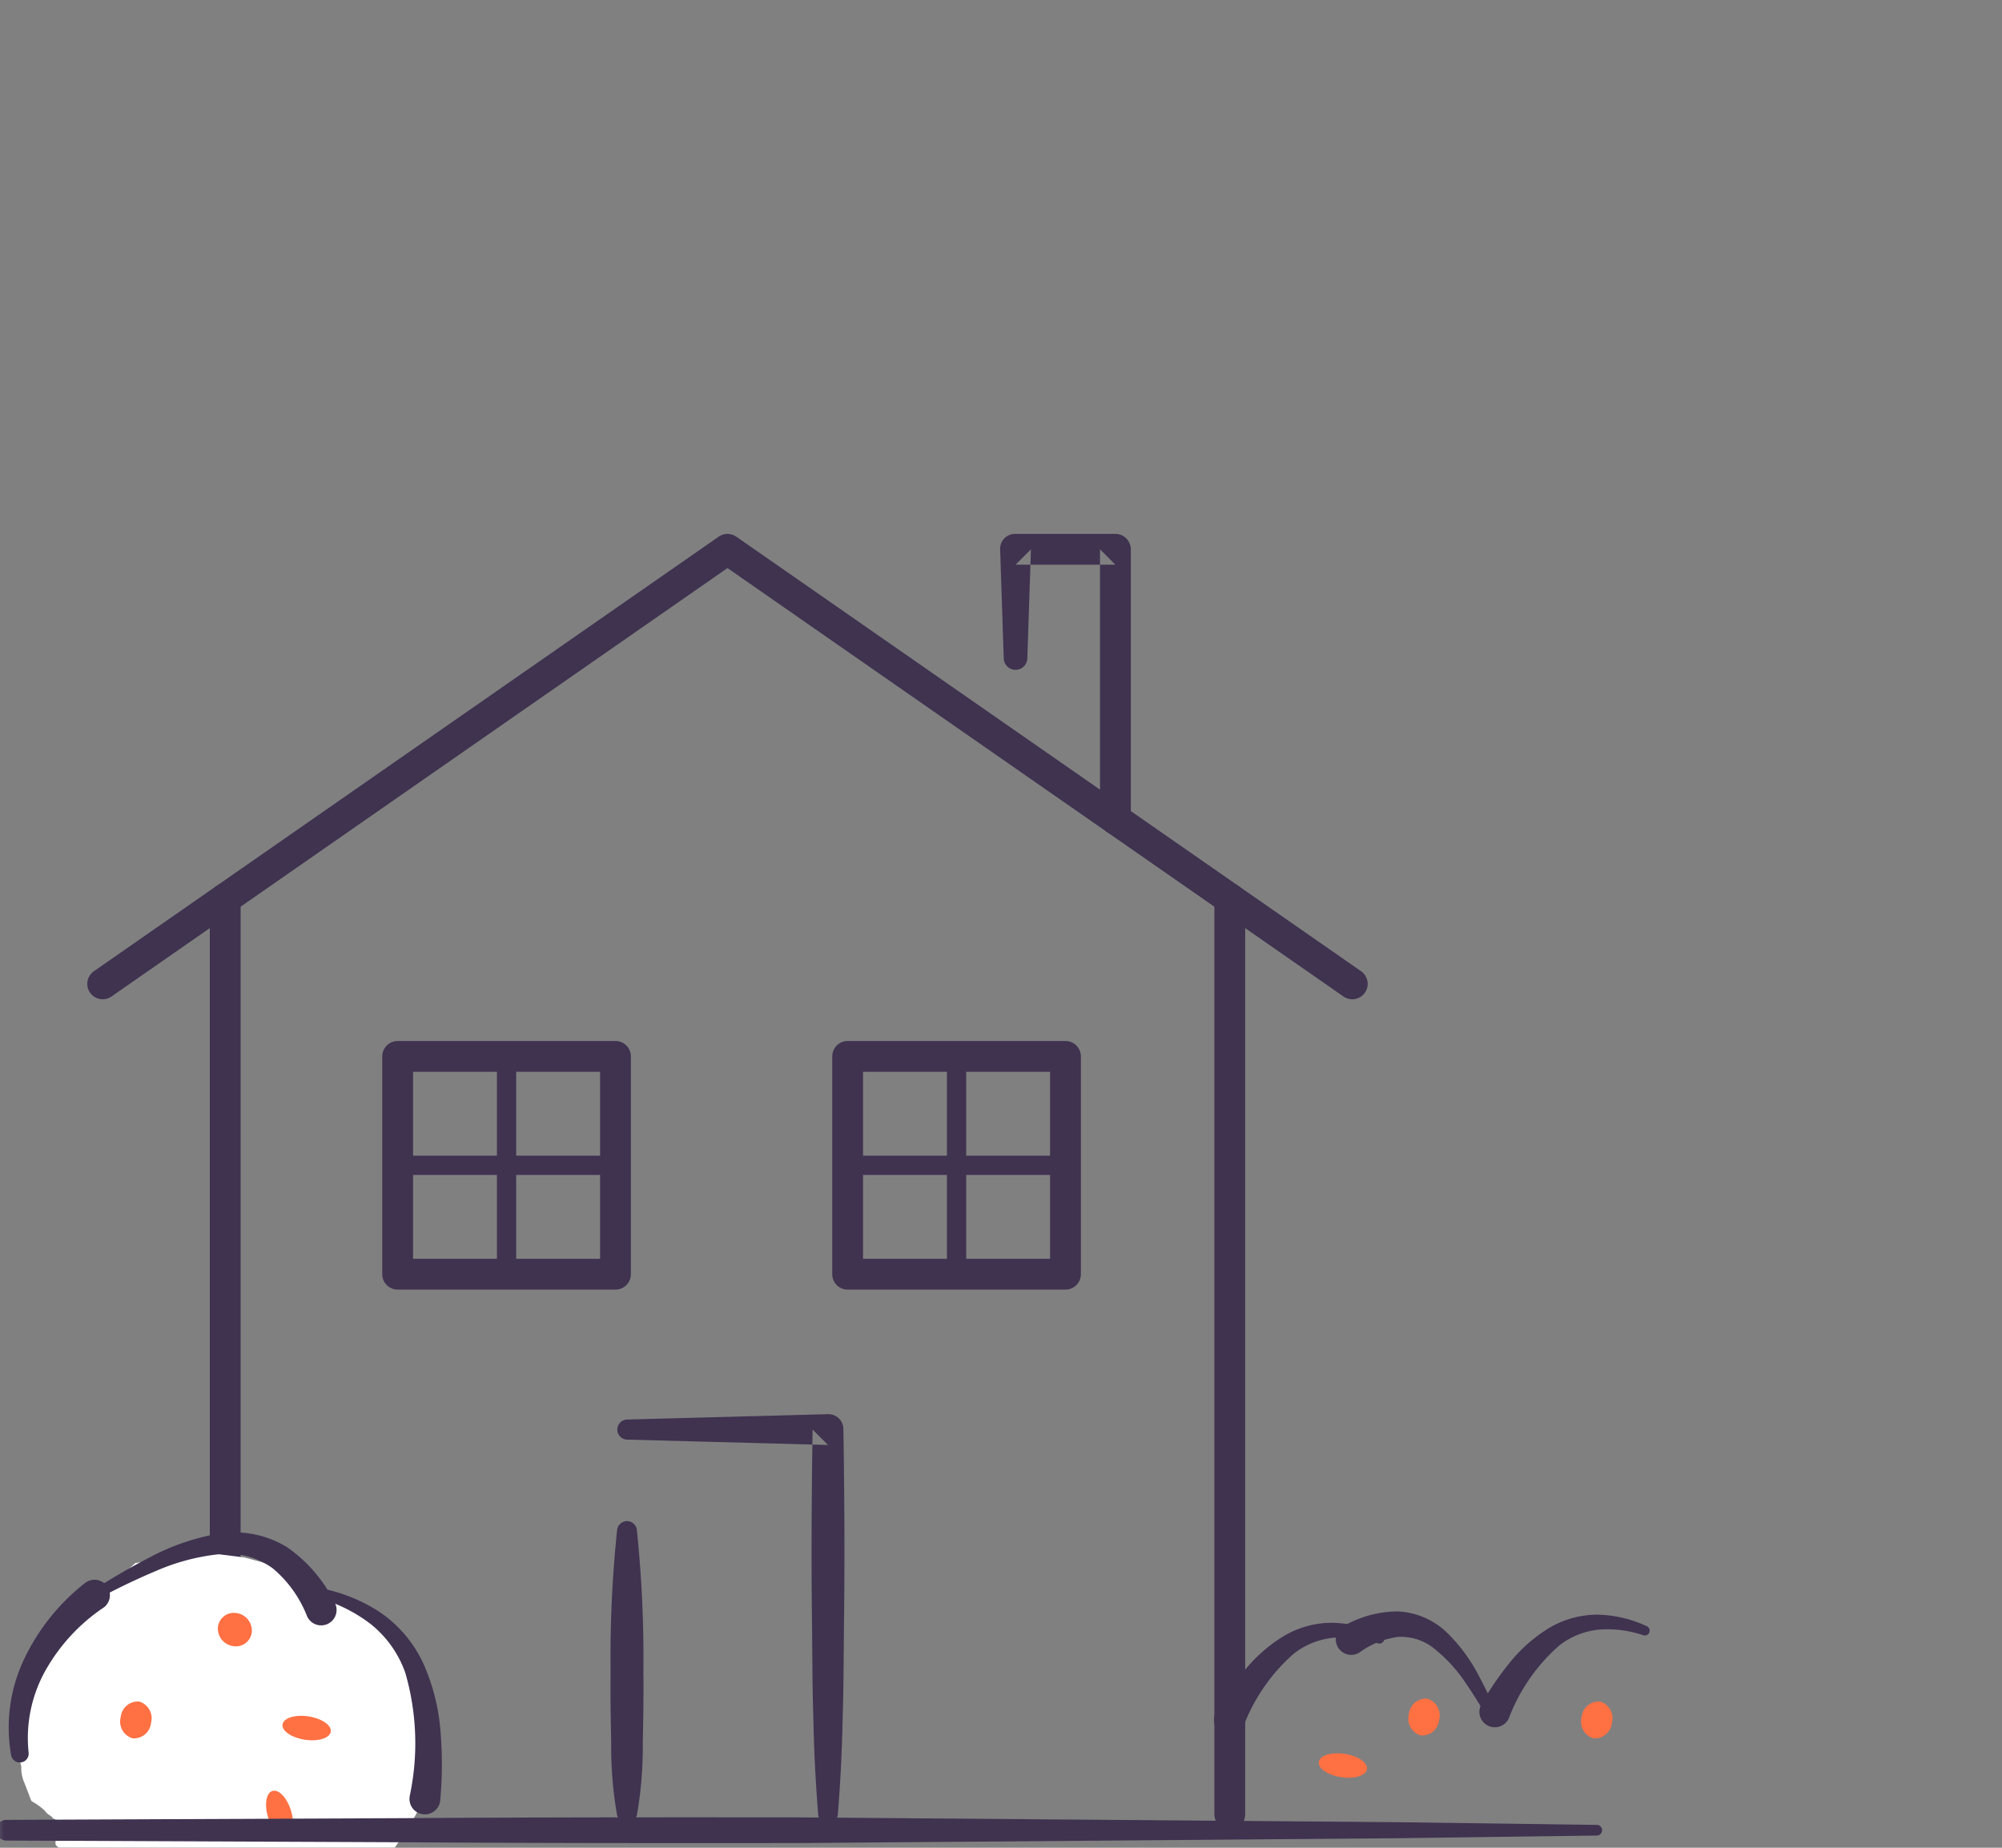 <svg xmlns="http://www.w3.org/2000/svg" xmlns:xlink="http://www.w3.org/1999/xlink" viewBox="0 0 130 120"><rect x="0" y="0" width="130" height="120" fill="#808080" stroke="none"/><defs><mask id="a" x="-0.247" y="11.598" width="130.983" height="115.281" maskUnits="userSpaceOnUse"><polygon points="-0.247 126.879 130.736 126.879 130.736 11.598 -0.247 11.598 -0.247 126.879" style="fill:#fff;fill-rule:evenodd"/></mask></defs><path d="M78.963,111.201a19.336,19.336,0,0,1,1.832-2.689,9.965,9.965,0,0,1,2.493-2.216,6.134,6.134,0,0,1,3.239-.906,7.926,7.926,0,0,1,3.162.745.316.316,0,0,1-.223.591l-.008-.003a7.136,7.136,0,0,0-2.884-.36,4.983,4.983,0,0,0-2.558,1.028,11.851,11.851,0,0,0-3.267,4.71,1.001,1.001,0,1,1-1.836-.8.932.932,0,0,1,.05-.1" style="fill:#3f3350;fill-rule:evenodd"/><path d="M96.198,110.674a19.336,19.336,0,0,1,1.832-2.689,9.945,9.945,0,0,1,2.493-2.216,6.134,6.134,0,0,1,3.239-.906,7.926,7.926,0,0,1,3.162.745.316.316,0,0,1-.223.591l-.008-.003a7.136,7.136,0,0,0-2.884-.36,4.983,4.983,0,0,0-2.558,1.028,11.851,11.851,0,0,0-3.267,4.71,1.001,1.001,0,1,1-1.836-.8.777.777,0,0,1,.05-.1" style="fill:#3f3350;fill-rule:evenodd"/><path d="M87.284,105.579a7.196,7.196,0,0,1,3.471-.928,4.93,4.93,0,0,1,3.295,1.467,10.979,10.979,0,0,1,1.961,2.683,31.108,31.108,0,0,1,1.364,2.892.317.317,0,0,1-.168.415.32.32,0,0,1-.401-.139,30.469,30.469,0,0,0-1.623-2.655,9.852,9.852,0,0,0-1.99-2.197,3.424,3.424,0,0,0-2.423-.808,5.457,5.457,0,0,0-2.461.987l-.013.01a1.002,1.002,0,0,1-1.107-1.671,1.026,1.026,0,0,1,.095-.056" style="fill:#3f3350;fill-rule:evenodd"/><line x1="14.624" y1="117.835" x2="14.624" y2="58.361" style="fill:none;stroke:#3f3350;stroke-linecap:round;stroke-linejoin:round;stroke-width:2px"/><line x1="79.856" y1="58.361" x2="79.856" y2="117.835" style="fill:none;stroke:#3f3350;stroke-linecap:round;stroke-linejoin:round;stroke-width:2px"/><polyline points="87.811 63.896 47.239 35.674 6.667 63.896" style="fill:none;stroke:#3f3350;stroke-linecap:round;stroke-linejoin:round;stroke-width:2px"/><g style="mask:url(#a)"><polygon points="25.821 82.752 39.967 82.752 39.967 68.606 25.821 68.606 25.821 82.752" style="fill:none;stroke:#3f3350;stroke-linecap:round;stroke-linejoin:round;stroke-width:2px"/></g><g style="mask:url(#a)"><path d="M53.127,117.835c-.165-2.083-.273-4.166-.312-6.249-.068-2.082-.063-4.165-.088-6.248-.052-4.165-.026-8.33.04-12.496l.999,1-13.053-.348a.653.653,0,0,1,0-1.305l13.053-.347a.974.974,0,0,1,1,.947v.011l.001.042c.065,4.166.091,8.331.039,12.496-.025,2.083-.02,4.166-.088,6.248-.039,2.083-.147,4.166-.312,6.249a.641.641,0,0,1-1.279,0" style="fill:#3f3350;fill-rule:evenodd"/></g><g style="mask:url(#a)"><path d="M41.353,99.348a79.644,79.644,0,0,1,.425,9.243c.019,1.541-.006,3.081-.04,4.622a25.732,25.732,0,0,1-.372,4.622.664.664,0,0,1-1.305,0,25.732,25.732,0,0,1-.372-4.622c-.034-1.541-.059-3.081-.04-4.622a79.644,79.644,0,0,1,.425-9.243.645.645,0,0,1,1.279,0" style="fill:#3f3350;fill-rule:evenodd"/></g><g style="mask:url(#a)"><path d="M71.429,53.195v-17.521l1,1h-6.485l1-1-.234,7.062a.766.766,0,0,1-1.532,0l-.234-7.062a.967.967,0,0,1,.935-1h6.55a1.0 1,0,0,1,1,1v17.521a1,1,0,1,1-2,0" style="fill:#3f3350;fill-rule:evenodd"/></g><g style="mask:url(#a)"><line x1="32.894" y1="68.607" x2="32.894" y2="82.753" style="fill:none;stroke:#3f3350;stroke-linecap:round;stroke-linejoin:round;stroke-width:1.25px"/></g><g style="mask:url(#a)"><line x1="25.821" y1="75.679" x2="39.967" y2="75.679" style="fill:none;stroke:#3f3350;stroke-linecap:round;stroke-linejoin:round;stroke-width:1.25px"/></g><g style="mask:url(#a)"><polygon points="55.041 82.752 69.187 82.752 69.187 68.606 55.041 68.606 55.041 82.752" style="fill:none;stroke:#3f3350;stroke-linecap:round;stroke-linejoin:round;stroke-width:2px"/></g><g style="mask:url(#a)"><line x1="62.114" y1="68.607" x2="62.114" y2="82.753" style="fill:none;stroke:#3f3350;stroke-linecap:round;stroke-linejoin:round;stroke-width:1.25px"/></g><g style="mask:url(#a)"><line x1="55.041" y1="75.679" x2="69.187" y2="75.679" style="fill:none;stroke:#3f3350;stroke-linecap:round;stroke-linejoin:round;stroke-width:1.25px"/></g><g style="mask:url(#a)"><path d="M7.72,122.869a.961.961,0,0,1-.325-.026c-.137-.031-.318-.074-.48-.125-.161-.054-.323-.116-.458-.173a1.173,1.173,0,0,1-.28-.156c-.01-.291-.082-.341-.501-.469a.485.485,0,0,1-.398-.17,1.942,1.942,0,0,1-.352-.628,5.198,5.198,0,0,0-.391-.752.912.912,0,0,0-.428-.291.615.615,0,0,1-.494-.283c-.031-.043.043-.37-.069-.542a.446.446,0,0,1-.015-.312,1.268,1.268,0,0,1,.157-.411c-.031-.057.094-.349-.232-.427a.711.711,0,0,0-.277-.239,1.087,1.087,0,0,1-.264-.268,4.106,4.106,0,0,0-.859-.619.494.494,0,0,0-.04-.075l-.022-.041c-.007-.026-.017-.049-.026-.076-.036-.098-.075-.203-.115-.311-.082-.213-.169-.438-.25-.649a2.416,2.416,0,0,1-.219-1.129c-.044-.149-.083-.289-.12-.416a.204.204,0,0,1-.011-.052c.003-.034.01-.072.013-.108.009-.07.018-.141.027-.209.017-.137.033-.267.049-.386.063-.481.108-.833.13-1.01a6.788,6.788,0,0,1-.031-1.628q.032-.654.097-1.525c.025-.294.049-.6.076-.919.006-.079.014-.161.02-.244l.011-.125c.002-.01.001-.019.003-.03l.037-.034.069-.063q.283-.264.575-.535c1.569-1.454,3.431-3.156,5.492-5.025q.387-.354.783-.71l.099-.09.049-.046c.016-.013.035-.036.047-.032l.146-.023c.098-.016.197-.032.296-.049.398-.061.801-.126,1.212-.191.825-.127,1.675-.258,2.544-.394.125.005.251.008.376.01a3.169,3.169,0,0,1,.345.018c.185.02.37.044.557.066.375.045.752.093,1.132.141l.283.038.143.016a.643.643,0,0,1,.099.025l.355.091q.354.096.701.191a4.238,4.238,0,0,1,.568.195c.169.065.333.13.489.197l.116.049.099.05c.063.033.126.067.189.101.122.067.238.131.346.194a2.485,2.485,0,0,1,.47.29c.093.065.196.13.297.192a1.893,1.893,0,0,0,.312.174c.419.179.786.394.615.515-.172.13-.017.205.209.107a1.254,1.254,0,0,1,.926-.012c.337.086.599.286.445.409-.128.147.088.291.325.229.209-.089.455-.013.84.207a4.973,4.973,0,0,1,.691.483c.068.053.138.108.213.164.074.062.15.129.23.2.159.142.338.286.521.46.143.171.31.355.486.541.174.19.347.397.52.589a6.299,6.299,0,0,1,.45.565,4.414,4.414,0,0,1,.311.457c.065.126.164.286.281.468.059.093.123.192.189.295.061.103.124.213.188.324.124.222.26.459.366.699a6.982,6.982,0,0,1,.271.702c.364,1.283.142,1.635-.051,1.758a.741.741,0,0,0-.371.588c.018.213-.184.592-.177.796a2.142,2.142,0,0,0,.203,1.008,1.049,1.049,0,0,1,.167.427.729.729,0,0,1,.009.178c-.231.007-.254.202-.072.543a2.688,2.688,0,0,1-.06,1.172c-.09.4-.27.706-.394.722-.005.017-.037.071-.105.19-.073.118-.164.313-.337.583-.083.136-.178.295-.291.479a5.873,5.873,0,0,1-.394.618c-.16.224-.327.485-.531.761-.22.265-.45.568-.722.884a3.463,3.463,0,0,0-.389.558c-.15.29-.375.694-.78,1.386-.227.274-.444.506-.649.711a7.446,7.446,0,0,1-.61.52c-.099.076-.196.15-.294.219-.103.064-.201.125-.301.191-.202.121-.407.241-.623.36-.78.146-1.067.284-1.093.509-.125.048-.081.254-.148.279-.062.025-.088.257-.218.307a1.291,1.291,0,0,0-.254.2,1.034,1.034,0,0,1-.319.199,2.466,2.466,0,0,0-.479.244c-.179.098-.197-.265-.376-.224a4.204,4.204,0,0,1-.377.205,2.651,2.651,0,0,1-.39.128,2.603,2.603,0,0,1-.739.083Z" style="fill:#fff;fill-rule:evenodd"/></g><g style="mask:url(#a)"><path d="M6.724,104.404a12.026,12.026,0,0,0-3.753,4.053,8.963,8.963,0,0,0-1.112,5.37.574.574,0,0,1-1.134.172,10.342,10.342,0,0,1,.84-6.247,13.793,13.793,0,0,1,3.968-4.954,1.001,1.001,0,0,1,1.251,1.562c-.018.015-.041.031-.06.044" style="fill:#3f3350;fill-rule:evenodd"/></g><g style="mask:url(#a)"><path d="M26.605,116.642a16.439,16.439,0,0,0-.286-8.001,7.045,7.045,0,0,0-2.252-3.172,9.951,9.951,0,0,0-3.648-1.754l-.006-.002a.316.316,0,0,1,.141-.616,10.743,10.743,0,0,1,4.092,1.589,8.195,8.195,0,0,1,2.888,3.448,13.32,13.32,0,0,1,1.074,4.349,25.966,25.966,0,0,1-.018,4.401,1.001,1.001,0,1,1-1.995-.159c.002-.024.005-.049.009-.073Z" style="fill:#3f3350;fill-rule:evenodd"/></g><g style="mask:url(#a)"><path d="M19.936,104.954a7.736,7.736,0,0,0-2.218-3.095,4.994,4.994,0,0,0-3.582-.912,13.835,13.835,0,0,0-3.989,1.069,42.373,42.373,0,0,0-3.859,1.857.316.316,0,0,1-.32-.545,42.656,42.656,0,0,1,3.776-2.198,14.827,14.827,0,0,1,4.234-1.488,6.491,6.491,0,0,1,4.673.846,9.491,9.491,0,0,1,3.091,3.607,1.001,1.001,0,0,1-1.762.95.644.644,0,0,1-.034-.07Z" style="fill:#3f3350;fill-rule:evenodd"/></g><g style="mask:url(#a)"><path d="M8.606,112.892a1.113,1.113,0,0,0,1.201-1.007,1.132,1.132,0,0,0-.767-1.379,1.114,1.114,0,0,0-1.201,1.006,1.134,1.134,0,0,0,.767,1.38" style="fill:#ff7043;fill-rule:evenodd"/></g><g style="mask:url(#a)"><path d="M103.469,112.892a1.113,1.113,0,0,0,1.201-1.007,1.132,1.132,0,0,0-.767-1.379,1.114,1.114,0,0,0-1.201,1.006,1.134,1.134,0,0,0,.767,1.38" style="fill:#ff7043;fill-rule:evenodd"/></g><g style="mask:url(#a)"><path d="M92.25,112.705a1.113,1.113,0,0,0,1.201-1.007,1.132,1.132,0,0,0-.767-1.379,1.114,1.114,0,0,0-1.201,1.006,1.134,1.134,0,0,0,.767,1.38" style="fill:#ff7043;fill-rule:evenodd"/></g><g style="mask:url(#a)"><path d="M18.344,112.012c-.039.422.631.86,1.498.979.865.118,1.599-.128,1.638-.551.039-.422-.632-.861-1.498-.979s-1.599.128-1.638.551" style="fill:#ff7043;fill-rule:evenodd"/></g><g style="mask:url(#a)"><path d="M85.633,114.446c-.039.423.632.86,1.498.979.866.118,1.599-.128,1.638-.551.039-.422-.632-.861-1.497-.979-.867-.118-1.6.129-1.639.551" style="fill:#ff7043;fill-rule:evenodd"/></g><g style="mask:url(#a)"><path d="M17.714,116.303c-.417.099-.561.851-.319,1.681.241.83.776,1.423,1.194,1.325.417-.098.56-.851.318-1.681-.241-.83-.776-1.423-1.193-1.325" style="fill:#ff7043;fill-rule:evenodd"/></g><g style="mask:url(#a)"><path d="M16.353,105.972a1.156,1.156,0,0,0-1.015-1.215,1.038,1.038,0,0,0-1.189.938,1.156,1.156,0,0,0,1.015,1.214,1.038,1.038,0,0,0,1.189-.937" style="fill:#ff7043;fill-rule:evenodd"/></g><g style="mask:url(#a)"><path d="M.422,118.189l25.816-.111c8.605-.059,17.211-.058,25.816-.05l25.816.207,12.908.105,12.908.175a.346.346,0,0,1,0,.692l-12.908.174-12.908.106-25.816.207c-8.605.008-17.211.008-25.816-.05l-25.816-.111a.672.672,0,0,1,0-1.344" style="fill:#3f3350;fill-rule:evenodd"/></g></svg>
